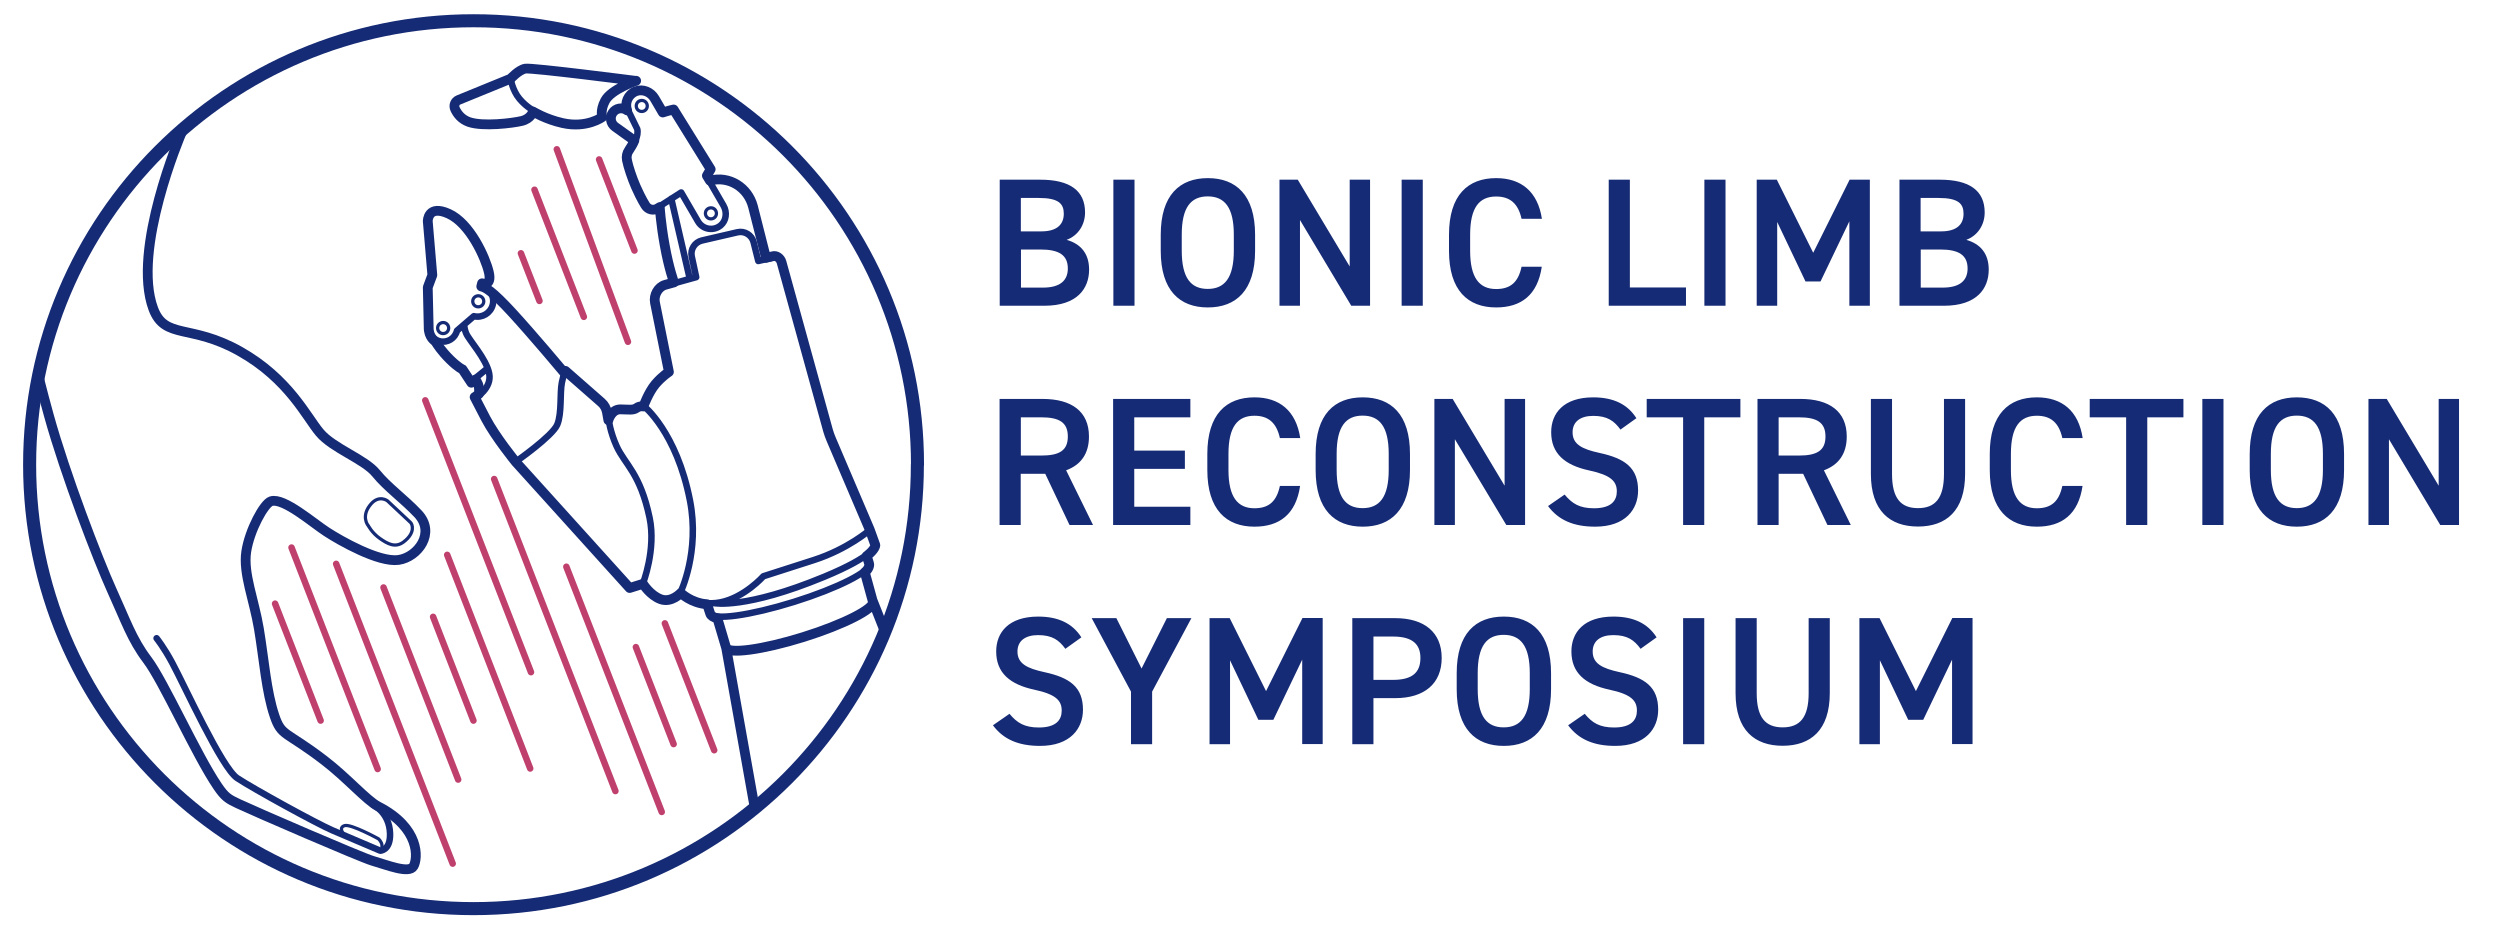 <svg xmlns="http://www.w3.org/2000/svg" xmlns:xlink="http://www.w3.org/1999/xlink" id="uuid-61d5945a-b810-469e-a691-f31ccc51baf6" data-name="Ebene 1" viewBox="0 0 191.58 72.63"><defs><style>      .uuid-da6863a7-af53-495d-aa21-f1b5796ef69b, .uuid-28c7a7f5-93db-4a5c-9f5a-cbded2e00be3, .uuid-07da9ce2-b36b-4b9e-880c-9cff4295bc2a, .uuid-78091dcf-c1f3-459d-90d8-34d2a5e9e69b, .uuid-fff53bbd-196f-4a67-a674-7595d69bd08c, .uuid-5b2cb577-f6b6-4940-95ce-1b5e967e2c24 {        fill: none;      }      .uuid-5b39fd2b-8b1e-435d-aefe-a3ac72f5b7de {        fill: #162b75;      }      .uuid-28c7a7f5-93db-4a5c-9f5a-cbded2e00be3 {        stroke: #c0406d;      }      .uuid-28c7a7f5-93db-4a5c-9f5a-cbded2e00be3, .uuid-07da9ce2-b36b-4b9e-880c-9cff4295bc2a, .uuid-78091dcf-c1f3-459d-90d8-34d2a5e9e69b, .uuid-fff53bbd-196f-4a67-a674-7595d69bd08c, .uuid-5b2cb577-f6b6-4940-95ce-1b5e967e2c24 {        stroke-linecap: round;        stroke-linejoin: round;      }      .uuid-28c7a7f5-93db-4a5c-9f5a-cbded2e00be3, .uuid-fff53bbd-196f-4a67-a674-7595d69bd08c {        stroke-width: .5px;      }      .uuid-ca7bed23-4a62-4a96-ab10-f96b1de04c14 {        clip-path: url(#uuid-02454b2a-55b1-4410-87b2-20c713342d13);      }      .uuid-07da9ce2-b36b-4b9e-880c-9cff4295bc2a, .uuid-78091dcf-c1f3-459d-90d8-34d2a5e9e69b, .uuid-fff53bbd-196f-4a67-a674-7595d69bd08c, .uuid-5b2cb577-f6b6-4940-95ce-1b5e967e2c24 {        stroke: #162b75;      }      .uuid-78091dcf-c1f3-459d-90d8-34d2a5e9e69b {        stroke-width: .75px;      }      .uuid-5b2cb577-f6b6-4940-95ce-1b5e967e2c24 {        stroke-width: .25px;      }    </style><clipPath id="uuid-02454b2a-55b1-4410-87b2-20c713342d13"><rect class="uuid-da6863a7-af53-495d-aa21-f1b5796ef69b" x="1.77" y="1.09" width="186.68" height="69.03"></rect></clipPath></defs><g class="uuid-ca7bed23-4a62-4a96-ab10-f96b1de04c14"><path class="uuid-5b39fd2b-8b1e-435d-aefe-a3ac72f5b7de" d="M144.03,47.37h-1.54v9.66h1.57v-6.43l2.17,4.56h1.15l2.21-4.61v6.47h1.57v-9.66h-1.55l-2.79,5.6-2.79-5.6ZM138.6,47.37v5.75c0,1.85-.66,2.62-1.99,2.62s-1.99-.77-1.99-2.62v-5.75h-1.62v5.75c0,2.84,1.47,4.03,3.61,4.03s3.61-1.19,3.61-4.04v-5.74h-1.62ZM130.6,47.37h-1.62v9.66h1.62v-9.66ZM126.94,48.83c-.68-1.06-1.76-1.58-3.3-1.58-2.27,0-3.22,1.22-3.22,2.67,0,1.64,1.05,2.53,2.91,2.93,1.68.36,2.11.84,2.11,1.61,0,.7-.42,1.29-1.75,1.29-1.11,0-1.68-.36-2.25-1.05l-1.27.88c.8,1.08,1.96,1.58,3.61,1.58,2.32,0,3.29-1.33,3.29-2.77,0-1.74-1.01-2.46-2.95-2.88-1.34-.29-2.07-.66-2.07-1.58,0-.81.59-1.26,1.58-1.26,1.09,0,1.61.39,2.09,1.05l1.23-.88ZM113.24,51.58c0-2.09.7-2.93,1.99-2.93s2,.84,2,2.93v1.23c0,2.09-.71,2.93-2,2.93s-1.99-.84-1.99-2.93v-1.23ZM118.86,52.82v-1.23c0-3.04-1.45-4.34-3.62-4.34s-3.61,1.3-3.61,4.34v1.23c0,3.04,1.45,4.34,3.61,4.34s3.62-1.3,3.62-4.34M105.25,52.1v-3.32h1.5c1.49,0,2.1.59,2.1,1.64,0,1.11-.62,1.68-2.1,1.68h-1.5ZM106.92,53.5c2.24,0,3.56-1.12,3.56-3.08s-1.33-3.05-3.56-3.05h-3.29v9.66h1.62v-3.53h1.67ZM94.23,47.37h-1.54v9.66h1.57v-6.43l2.17,4.56h1.15l2.21-4.61v6.47h1.57v-9.66h-1.55l-2.79,5.6-2.79-5.6ZM83.66,47.37l3.01,5.63v4.03h1.62v-4.03l3.01-5.63h-1.88l-1.94,3.86-1.93-3.86h-1.89ZM82.86,48.83c-.68-1.06-1.76-1.58-3.3-1.58-2.27,0-3.22,1.22-3.22,2.67,0,1.64,1.05,2.53,2.91,2.93,1.68.36,2.11.84,2.11,1.61,0,.7-.42,1.29-1.75,1.29-1.11,0-1.68-.36-2.25-1.05l-1.27.88c.8,1.08,1.96,1.58,3.61,1.58,2.32,0,3.29-1.33,3.29-2.77,0-1.74-1.01-2.46-2.95-2.88-1.34-.29-2.07-.66-2.07-1.58,0-.81.59-1.26,1.58-1.26,1.09,0,1.61.39,2.09,1.05l1.23-.88Z"></path><path class="uuid-5b39fd2b-8b1e-435d-aefe-a3ac72f5b7de" d="M186.88,30.57v6.65l-3.98-6.65h-1.4v9.66h1.57v-6.57l3.93,6.57h1.44v-9.66h-1.57ZM174.02,34.78c0-2.09.7-2.93,1.99-2.93s2,.84,2,2.93v1.23c0,2.09-.72,2.93-2,2.93s-1.99-.84-1.99-2.93v-1.23ZM179.63,36.02v-1.23c0-3.04-1.45-4.34-3.62-4.34s-3.61,1.3-3.61,4.34v1.23c0,3.04,1.45,4.34,3.61,4.34s3.62-1.3,3.62-4.34M170.39,30.57h-1.62v9.66h1.62v-9.66ZM160.14,30.57v1.41h2.79v8.25h1.62v-8.25h2.77v-1.41h-7.18ZM159.6,33.57c-.32-2.1-1.6-3.12-3.51-3.12-2.16,0-3.61,1.3-3.61,4.34v1.23c0,3.04,1.46,4.34,3.61,4.34,1.92,0,3.18-.95,3.5-3.12h-1.55c-.25,1.18-.84,1.71-1.95,1.71-1.29,0-1.99-.87-1.99-2.93v-1.23c0-2.09.7-2.93,1.99-2.93,1.06,0,1.69.53,1.95,1.71h1.57ZM148.97,30.57v5.75c0,1.85-.66,2.62-1.99,2.62s-1.99-.77-1.99-2.62v-5.75h-1.62v5.75c0,2.84,1.47,4.03,3.61,4.03s3.61-1.19,3.61-4.04v-5.74h-1.62ZM136.3,34.91v-2.93h1.55c1.37,0,2.04.38,2.04,1.47s-.67,1.46-2.04,1.46h-1.55ZM141.83,40.23l-2.06-4.19c1.12-.41,1.75-1.26,1.75-2.59,0-1.92-1.33-2.88-3.55-2.88h-3.29v9.66h1.62v-3.92h1.88l1.86,3.92h1.79ZM126.19,30.57v1.41h2.79v8.25h1.62v-8.25h2.77v-1.41h-7.18ZM125.39,32.03c-.68-1.06-1.76-1.58-3.3-1.58-2.27,0-3.22,1.22-3.22,2.67,0,1.64,1.05,2.53,2.91,2.93,1.68.36,2.12.84,2.12,1.61,0,.7-.42,1.29-1.75,1.29-1.11,0-1.68-.36-2.25-1.05l-1.27.88c.8,1.08,1.96,1.58,3.61,1.58,2.32,0,3.29-1.33,3.29-2.77,0-1.74-1.01-2.46-2.95-2.88-1.34-.29-2.07-.66-2.07-1.58,0-.81.59-1.26,1.58-1.26,1.09,0,1.61.39,2.09,1.05l1.23-.88ZM115.3,30.57v6.65l-3.98-6.65h-1.4v9.66h1.57v-6.57l3.94,6.57h1.44v-9.66h-1.57ZM102.43,34.78c0-2.09.7-2.93,1.99-2.93s2,.84,2,2.93v1.23c0,2.09-.71,2.93-2,2.93s-1.99-.84-1.99-2.93v-1.23ZM108.05,36.02v-1.23c0-3.04-1.45-4.34-3.62-4.34s-3.61,1.3-3.61,4.34v1.23c0,3.04,1.46,4.34,3.61,4.34s3.62-1.3,3.62-4.34M99.64,33.57c-.32-2.1-1.6-3.12-3.51-3.12-2.16,0-3.61,1.3-3.61,4.34v1.23c0,3.04,1.46,4.34,3.61,4.34,1.92,0,3.18-.95,3.5-3.12h-1.55c-.25,1.18-.84,1.71-1.95,1.71-1.29,0-1.99-.87-1.99-2.93v-1.23c0-2.09.7-2.93,1.99-2.93,1.06,0,1.69.53,1.95,1.71h1.57ZM85.3,30.57v9.66h5.92v-1.4h-4.3v-2.9h3.88v-1.4h-3.88v-2.55h4.3v-1.41h-5.92ZM78.23,34.91v-2.93h1.56c1.37,0,2.04.38,2.04,1.47s-.67,1.46-2.04,1.46h-1.56ZM83.76,40.23l-2.06-4.19c1.12-.41,1.75-1.26,1.75-2.59,0-1.92-1.33-2.88-3.56-2.88h-3.29v9.66h1.62v-3.92h1.88l1.86,3.92h1.79Z"></path><path class="uuid-5b39fd2b-8b1e-435d-aefe-a3ac72f5b7de" d="M147.18,15.17h1.37c1.54,0,1.92.45,1.92,1.21,0,.8-.5,1.35-1.71,1.35h-1.58v-2.55ZM147.18,19.12h1.5c1.43,0,2.1.43,2.1,1.46,0,.92-.6,1.46-1.9,1.46h-1.69v-2.91ZM145.56,13.77v9.66h3.41c2.51,0,3.43-1.31,3.43-2.77,0-1.22-.63-1.97-1.72-2.28.84-.31,1.41-1.11,1.41-2.1,0-1.67-1.16-2.51-3.43-2.51h-3.11ZM136.16,13.77h-1.54v9.66h1.57v-6.42l2.17,4.56h1.15l2.21-4.61v6.47h1.57v-9.66h-1.55l-2.79,5.6-2.79-5.6ZM132.23,13.77h-1.62v9.66h1.62v-9.66ZM124.9,13.77h-1.62v9.66h5.92v-1.4h-4.3v-8.26ZM118.16,16.77c-.32-2.1-1.6-3.12-3.51-3.12-2.16,0-3.61,1.3-3.61,4.34v1.23c0,3.04,1.45,4.34,3.61,4.34,1.92,0,3.18-.95,3.5-3.12h-1.55c-.25,1.18-.84,1.71-1.95,1.71-1.29,0-1.99-.87-1.99-2.93v-1.23c0-2.09.7-2.93,1.99-2.93,1.06,0,1.69.53,1.95,1.71h1.57ZM109.03,13.77h-1.62v9.66h1.62v-9.66ZM103.43,13.77v6.65l-3.98-6.65h-1.4v9.66h1.57v-6.57l3.93,6.57h1.44v-9.66h-1.57ZM90.56,17.98c0-2.09.7-2.93,1.99-2.93s2,.84,2,2.93v1.23c0,2.09-.71,2.93-2,2.93s-1.99-.84-1.99-2.93v-1.23ZM96.18,19.22v-1.23c0-3.04-1.46-4.34-3.62-4.34s-3.61,1.3-3.61,4.34v1.23c0,3.04,1.45,4.34,3.61,4.34s3.62-1.3,3.62-4.34M86.94,13.77h-1.62v9.66h1.62v-9.66ZM78.23,15.17h1.37c1.54,0,1.92.45,1.92,1.21,0,.8-.5,1.35-1.71,1.35h-1.58v-2.55ZM78.23,19.12h1.5c1.43,0,2.1.43,2.1,1.46,0,.92-.6,1.46-1.9,1.46h-1.69v-2.91ZM76.61,13.77v9.66h3.42c2.51,0,3.43-1.31,3.43-2.77,0-1.22-.63-1.97-1.72-2.28.84-.31,1.41-1.11,1.41-2.1,0-1.67-1.16-2.51-3.43-2.51h-3.11Z"></path><path class="uuid-07da9ce2-b36b-4b9e-880c-9cff4295bc2a" d="M70.3,35.61c0,18.79-15.23,34.02-34.02,34.02S2.27,54.39,2.27,35.61,17.5,1.59,36.29,1.59s34.02,15.23,34.02,34.02Z"></path><path class="uuid-78091dcf-c1f3-459d-90d8-34d2a5e9e69b" d="M3.03,29.14c.14.6.52,1.98.71,2.68,1.26,4.55,3.77,11.07,4.82,13.39,1.06,2.32,1.54,3.79,2.73,5.36,1.24,1.63,3.76,7.3,5.39,9.69.56.82.81.97,1.58,1.33,1.14.54,9.41,4.12,10.27,4.37,1.14.33,2.83,1.02,3.16.42.34-.59.53-2.93-2.72-4.59-.87-.45-2.4-2.21-4.13-3.53-2.98-2.28-3.26-1.81-3.8-3.39-.64-1.88-.8-4.3-1.2-6.69-.37-2.22-1.22-4.23-.97-5.9.25-1.66,1.37-3.7,1.9-3.87.96-.31,3.24,1.69,4.27,2.35,1.03.67,3.99,2.36,5.5,2.15,1.48-.21,2.88-2.08,1.48-3.55-1.09-1.15-2.33-2.02-3.2-3.09-.87-1.08-3.31-1.91-4.32-3.12-1.02-1.21-2.36-4.11-6.12-6.23-3.76-2.12-5.74-.88-6.63-3.25-1.69-4.52,2.15-13.46,2.15-13.46"></path><path class="uuid-fff53bbd-196f-4a67-a674-7595d69bd08c" d="M12,48.91s.57.71,1.19,1.87c.97,1.8,3.81,8.07,4.99,8.85,1.29.85,6.11,3.49,7.27,3.99,1.16.5,3.69,1.57,3.69,1.57,0,0,.79-.01.75-1.32-.05-1.6-1.27-2.18-1.27-2.18"></path><path class="uuid-5b2cb577-f6b6-4940-95ce-1b5e967e2c24" d="M26.31,63.88s-.38-.47.1-.61c.48-.15,2.59,1.01,2.59,1.01,0,0,.25.22.27.49.02.26-.03.43-.03.43M28.2,40.26s-.58-.72.24-1.65c.63-.71,1.25-.23,1.25-.23l1.76,1.65c.16.14.4.8-.52,1.5-.64.48-1.22.15-1.81-.26-.62-.43-.91-1.01-.91-1.01Z"></path><path class="uuid-fff53bbd-196f-4a67-a674-7595d69bd08c" d="M43.28,28.56s0,0-.02-.02"></path><path class="uuid-78091dcf-c1f3-459d-90d8-34d2a5e9e69b" d="M48.75,6.19s-1.93.66-2.38,1.53c-.41.78-.21,1.25-.21,1.25,0,0-1.19.88-3.05.46-1.3-.29-2.26-.88-2.26-.88,0,0-.16.55-.87.72-.71.17-2.97.45-4.04.08-.6-.21-.91-.65-1.07-1-.12-.27,0-.58.27-.69l3.99-1.63s.62-.68,1.12-.77c.51-.09,8.49.94,8.49.94Z"></path><path class="uuid-78091dcf-c1f3-459d-90d8-34d2a5e9e69b" d="M66.89,46.07l.81,2.05M55.64,49.6l2.18,12.22M66.28,43.85c.27-.22.37-.52.32-.66l-.18-.59h0c.65-.49.66-.82.66-.82l-.43-1.19-2.95-6.91c-.1-.23-.18-.46-.25-.7l-3.56-12.89c-.08-.3-.4-.55-.69-.45l-.5.12-1-3.94c-.39-1.47-1.83-2.37-3.3-1.98l-.23-.38.29-.49-2.84-4.58s-.37.08-.83.23l-.63-1.08c-.29-.49-.89-.75-1.43-.55-.61.24-.88.9-.67,1.47l-.03-.02c-.35-.24-.83-.16-1.08.2-.24.35-.16.83.19,1.08l1.47,1.05c-.11.28-.28.54-.41.74-.15.21-.21.47-.16.74.1.52.4,1.41.68,2.05.43.97.74,1.44.74,1.44.2.33.63.43.95.22l.15-.09s.06,1.17.38,2.94c.32,1.78.71,2.83.71,2.83l-.68.19c-.54.15-.89.8-.78,1.35l1.07,5.32s-.51.32-1.04.94c-.52.62-.92,1.71-.92,1.71,0,0-.26-.07-.53.12-.26.18-.55.11-1.24.1-.68,0-.91.83-.91.83l-.11-.62c-.06-.29-.2-.55-.42-.74l-2.76-2.42s-.03.02-.08.15c-.23-.27-2.34-2.8-4-4.61-1.57-1.71-2.06-1.94-2.37-2.01l.06-.24s.78.28.52-.85c-.26-1.12-1.44-3.74-3.07-4.48-1.62-.74-1.61.57-1.61.57l.35,4.13-.35.94.07,3.05c-.02.79.51,1.09.51,1.09.15.24.44.71,1.12,1.39.68.66.96.75.96.75l.68,1.03s.13-.1.31-.24c0,0,.2.22.26.55.05.3,0,.51,0,.56h0c-.18.15-.32.23-.32.23,0,0,.11.21.85,1.64.75,1.43,2.31,3.34,2.31,3.34l8.72,9.65,1.02-.32s.54.88,1.36,1.18c.83.3,1.54-.48,1.54-.48,0,0,.76.77,2.02.87l.24.73c.04.13.25.3.54.33l.67,2.26c.16.52,2.81.16,5.92-.81,3.11-.97,5.49-2.19,5.33-2.71l-.61-2.22Z"></path><path class="uuid-fff53bbd-196f-4a67-a674-7595d69bd08c" d="M48.69,10.76l-1.54-1.06c-.35-.24-.44-.72-.19-1.08.24-.35.72-.44,1.08-.19M55.44,15.75l-1.32-2.28.35-.51-2.84-4.58s-.37.09-.83.24l-.63-1.08c-.29-.49-.89-.76-1.42-.56-.68.26-.9,1-.55,1.61,0,0,.62,1.26.63,1.29.14.52-.27,1.23-.55,1.62-.15.22-.21.48-.16.74.1.52.34,1.4.62,2.04.43.98.74,1.38.74,1.38.2.33.63.43.96.22l1.76-1.13,1.29,2.22c.35.6,1.16.77,1.73.31.44-.36.51-1.02.23-1.51ZM51.44,15.22l1.42,6.15-1.21.34s-.37-1.15-.69-2.92c-.32-1.78-.38-3.01-.38-3.01M66.28,43.92l.6,2.16c.16.52-2.22,1.74-5.33,2.71-3.11.97-5.76,1.34-5.92.81l-.65-2.21M66.42,42.52l.19.67c.18.57-2.4,1.88-5.76,2.93-3.36,1.05-6.23,1.45-6.41.88l-.24-.73M54.74,46.22s2.38.48,8.42-2.02c3.87-1.6,3.93-2.41,3.93-2.41l-.43-1.2M36.43,28.99s.2.29.26.61c.06.33.05.67.05.67M33.45,26.06s.3.73,1.04,1.45c.68.67.95.75.95.75l.69.96s1.21-.97,1.19-.97M37.61,22.42s.4.11,1.64,1.5c1.73,1.94,4.02,4.63,4.02,4.63M36.9,21.91l.04-.24s.78.28.52-.85c-.26-1.12-1.44-3.74-3.07-4.48-1.63-.74-1.61.57-1.61.57l.35,4.13-.36.94.08,3.05c-.03.52.32,1,.84,1.12.59.15,1.19-.22,1.33-.81l1.29-1.11c.64.16,1.29-.24,1.45-.88.16-.64-.24-1.29-.88-1.45M39.53,35.37s-1.56-1.91-2.31-3.34c-.74-1.43-.8-1.52-.8-1.52,0,0,1.29-.73,1.07-1.88-.22-1.15-1.56-2.57-1.77-3.09-.1-.24-.14-.46-.14-.62M49.27,44.71l-1.01.32-8.72-9.66s2.78-1.94,3.16-2.82c.37-.88.19-2.42.36-3.25.17-.83.3-.91.3-.91l2.76,2.41c.22.19.37.45.42.74l.11.62M52.13,45.41s-.66.77-1.49.48c-.83-.3-1.37-1.18-1.37-1.18,0,0,1.02-2.6.51-5.03-.72-3.42-1.88-4.07-2.53-5.49-.49-1.08-.61-2.04-.61-2.04,0,0,.22-.84.9-.83.68.01.98.08,1.24-.1.26-.19.53-.12.53-.12M49.31,31.11s.39-1.09.92-1.71c.53-.62,1.04-.93,1.04-.93l-1.07-5.32c-.11-.55.22-1.1.77-1.25l2.38-.66-.34-1.58c-.12-.55.23-1.1.78-1.23l2.72-.63c.55-.13,1.1.21,1.24.76l.36,1.44,1.12-.26c.29-.1.6.07.68.36l3.66,13.25,3.1,7.25s-1.67,1.47-4.31,2.32c-2.64.85-3.86,1.24-3.86,1.24,0,0-1.46,1.64-3.3,2-1.84.36-3.06-.75-3.06-.75,0,0,1.51-3.1.73-7.07-1.03-5.25-3.54-7.23-3.54-7.23Z"></path><path class="uuid-5b2cb577-f6b6-4940-95ce-1b5e967e2c24" d="M54.83,16.59c-.13.19-.4.24-.59.11-.19-.13-.24-.4-.11-.59.13-.19.4-.24.59-.11.19.13.24.4.11.59ZM49.53,8.36c-.13.19-.4.24-.59.11-.19-.13-.24-.4-.11-.59.13-.19.4-.24.59-.11.19.13.24.4.11.59Z"></path><path class="uuid-fff53bbd-196f-4a67-a674-7595d69bd08c" d="M66.89,46.07l.81,2.05M55.64,49.6l2.18,12.22M54.34,13.85c1.47-.39,2.98.49,3.37,1.97l1.05,4.01M39.13,6.03s.13.88.67,1.53c.58.7,1.25,1,1.25,1M35.14,7.66l3.99-1.63s.62-.68,1.12-.77c.51-.09,8.5.94,8.5.94,0,0-1.93.66-2.38,1.52-.41.78-.21,1.26-.21,1.26,0,0-1.19.87-3.04.46-1.3-.29-2.26-.89-2.26-.89,0,0-.16.55-.87.72-.71.17-2.97.45-4.04.08-.6-.21-.91-.65-1.07-1.01-.12-.26,0-.58.27-.69Z"></path><path class="uuid-5b2cb577-f6b6-4940-95ce-1b5e967e2c24" d="M34.31,25.38c-.13.19-.4.24-.59.11-.19-.13-.24-.4-.11-.59.13-.19.4-.24.59-.11.19.13.24.4.11.59ZM37,23.33c-.13.19-.4.24-.59.11-.19-.13-.24-.4-.11-.59.13-.19.4-.24.59-.11.19.13.24.4.11.59Z"></path></g><path class="uuid-28c7a7f5-93db-4a5c-9f5a-cbded2e00be3" d="M48.62,19.2l-2.71-6.98M48.12,26.19l-5.45-14.75M44.74,24.28l-3.78-9.74M41.34,23.06l-1.42-3.65M54.73,57.49l-3.78-9.72M51.62,57.02l-2.89-7.43M50.71,62.22l-7.31-18.79M47.16,60.62l-9.29-23.91M40.69,51.51l-8.1-20.83M40.63,58.89l-6.36-16.37M36.28,55.22l-3.09-7.95M35.11,59.74l-5.72-14.72M34.69,66.18l-8.93-22.97M28.94,58.93l-6.6-16.97M24.57,55.22l-3.49-8.96"></path></svg>